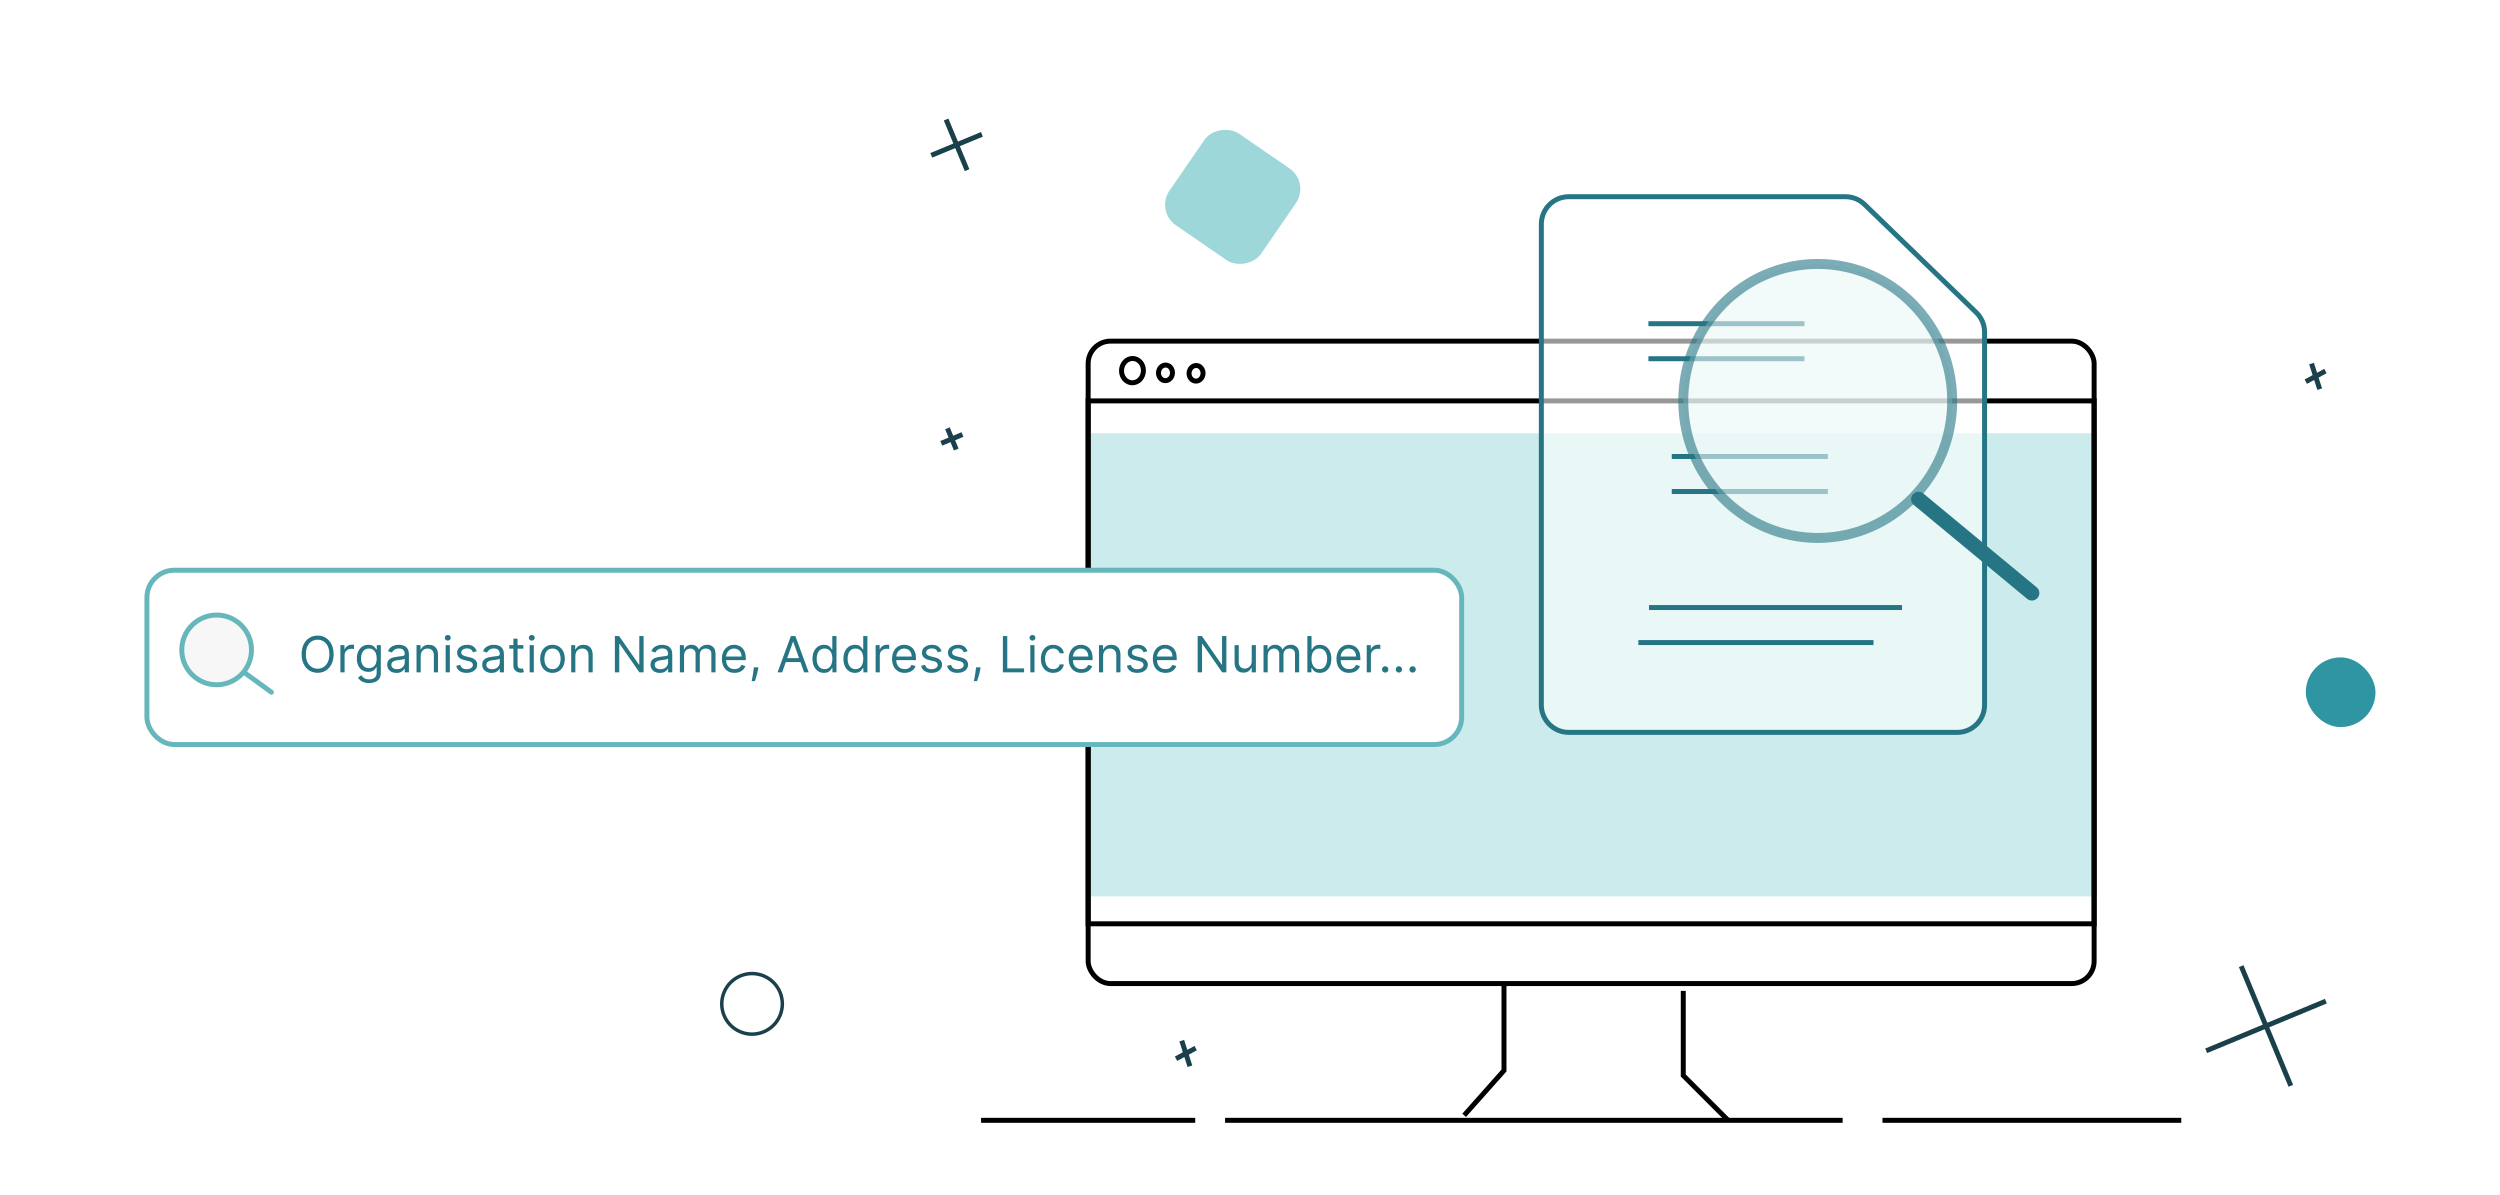 <svg width="502" height="240" viewBox="0 0 502 240" fill="none" xmlns="http://www.w3.org/2000/svg">
<rect x="463" y="132" width="14" height="14" rx="7" fill="#3095A2"/>
<rect x="219" y="87" width="202" height="93" fill="#CCEBEC"/>
<rect x="218.5" y="80.5" width="202" height="105" stroke="black"/>
<path d="M302 197.96V214.96L294 223.96" stroke="black"/>
<path d="M338 198.96V215.96L347 224.96" stroke="black"/>
<path d="M197 224.96H240" stroke="black"/>
<path d="M246 224.96H370" stroke="black"/>
<path d="M378 224.96H438" stroke="black"/>
<path d="M189.975 24L194.193 34.167M197.167 26.975L187 31.193" stroke="#1A404C"/>
<path d="M190.248 86L192.018 90.266M193.266 87.248L189 89.018" stroke="#1A404C"/>
<path d="M464.154 73L465.792 78.143M466.947 74.505L462.999 76.638" stroke="#1A404C"/>
<path d="M237.297 208.96L238.934 214.103M240.089 210.464L236.142 212.598" stroke="#1A404C"/>
<path d="M229.411 75.392C228.906 76.658 227.59 77.186 226.507 76.663C225.424 76.141 224.886 74.72 225.391 73.454C225.896 72.188 227.211 71.66 228.294 72.182C229.378 72.704 229.915 74.126 229.411 75.392Z" stroke="black"/>
<path d="M235.311 75.49C234.983 76.314 234.136 76.641 233.455 76.312C232.774 75.984 232.419 75.078 232.747 74.254C233.076 73.43 233.923 73.103 234.604 73.432C235.285 73.76 235.64 74.666 235.311 75.49Z" stroke="black"/>
<path d="M241.45 75.577C241.121 76.401 240.275 76.728 239.594 76.4C238.912 76.071 238.557 75.165 238.886 74.341C239.215 73.517 240.061 73.191 240.742 73.519C241.423 73.848 241.778 74.754 241.45 75.577Z" stroke="black"/>
<rect x="218.5" y="68.5" width="202" height="129" rx="4.5" stroke="black"/>
<rect x="29.5" y="114.5" width="264" height="35" rx="5.5" fill="white" stroke="#65B7BC"/>
<path d="M66.988 131.364C66.988 132.131 66.849 132.794 66.572 133.352C66.295 133.911 65.915 134.342 65.432 134.645C64.949 134.948 64.398 135.099 63.778 135.099C63.157 135.099 62.606 134.948 62.123 134.645C61.64 134.342 61.26 133.911 60.983 133.352C60.706 132.794 60.567 132.131 60.567 131.364C60.567 130.597 60.706 129.934 60.983 129.375C61.26 128.816 61.64 128.385 62.123 128.082C62.606 127.779 63.157 127.628 63.778 127.628C64.398 127.628 64.949 127.779 65.432 128.082C65.915 128.385 66.295 128.816 66.572 129.375C66.849 129.934 66.988 130.597 66.988 131.364ZM66.135 131.364C66.135 130.734 66.03 130.202 65.819 129.769C65.611 129.336 65.328 129.008 64.971 128.786C64.616 128.563 64.218 128.452 63.778 128.452C63.337 128.452 62.938 128.563 62.581 128.786C62.226 129.008 61.943 129.336 61.732 129.769C61.524 130.202 61.42 130.734 61.42 131.364C61.42 131.993 61.524 132.525 61.732 132.958C61.943 133.391 62.226 133.719 62.581 133.942C62.938 134.164 63.337 134.276 63.778 134.276C64.218 134.276 64.616 134.164 64.971 133.942C65.328 133.719 65.611 133.391 65.819 132.958C66.03 132.525 66.135 131.993 66.135 131.364ZM68.355 135V129.545H69.165V130.369H69.221C69.321 130.099 69.501 129.88 69.761 129.712C70.022 129.544 70.315 129.46 70.642 129.46C70.703 129.46 70.78 129.461 70.873 129.464C70.965 129.466 71.035 129.47 71.082 129.474V130.327C71.054 130.32 70.989 130.309 70.887 130.295C70.787 130.278 70.682 130.27 70.571 130.27C70.306 130.27 70.069 130.326 69.861 130.437C69.655 130.546 69.491 130.697 69.371 130.891C69.252 131.083 69.193 131.302 69.193 131.548V135H68.355ZM74.111 137.159C73.707 137.159 73.359 137.107 73.067 137.003C72.776 136.901 72.533 136.766 72.339 136.598C72.147 136.432 71.995 136.255 71.881 136.065L72.549 135.597C72.625 135.696 72.721 135.81 72.837 135.938C72.953 136.068 73.111 136.18 73.312 136.275C73.516 136.372 73.782 136.42 74.111 136.42C74.552 136.42 74.915 136.314 75.201 136.101C75.488 135.888 75.631 135.554 75.631 135.099V133.991H75.56C75.499 134.091 75.411 134.214 75.297 134.361C75.186 134.505 75.025 134.634 74.814 134.748C74.606 134.859 74.324 134.915 73.969 134.915C73.529 134.915 73.134 134.811 72.783 134.602C72.435 134.394 72.159 134.091 71.956 133.693C71.755 133.295 71.654 132.812 71.654 132.244C71.654 131.686 71.752 131.199 71.949 130.785C72.145 130.368 72.419 130.046 72.769 129.819C73.119 129.589 73.524 129.474 73.984 129.474C74.339 129.474 74.62 129.534 74.829 129.652C75.039 129.768 75.2 129.901 75.312 130.05C75.425 130.196 75.513 130.317 75.574 130.412H75.66V129.545H76.469V135.156C76.469 135.625 76.363 136.006 76.15 136.3C75.939 136.596 75.655 136.812 75.297 136.95C74.942 137.089 74.547 137.159 74.111 137.159ZM74.083 134.162C74.419 134.162 74.703 134.085 74.935 133.931C75.167 133.777 75.344 133.556 75.464 133.267C75.585 132.978 75.645 132.633 75.645 132.23C75.645 131.837 75.586 131.49 75.468 131.19C75.35 130.889 75.174 130.653 74.942 130.483C74.71 130.312 74.424 130.227 74.083 130.227C73.728 130.227 73.432 130.317 73.195 130.497C72.961 130.677 72.784 130.919 72.666 131.222C72.55 131.525 72.492 131.861 72.492 132.23C72.492 132.609 72.551 132.944 72.67 133.235C72.79 133.524 72.968 133.751 73.202 133.917C73.439 134.08 73.733 134.162 74.083 134.162ZM79.609 135.128C79.263 135.128 78.949 135.063 78.667 134.933C78.386 134.8 78.162 134.609 77.996 134.361C77.831 134.11 77.748 133.807 77.748 133.452C77.748 133.139 77.809 132.886 77.932 132.692C78.055 132.495 78.22 132.341 78.426 132.23C78.632 132.119 78.859 132.036 79.108 131.982C79.359 131.925 79.611 131.88 79.864 131.847C80.196 131.804 80.464 131.772 80.67 131.751C80.879 131.727 81.03 131.688 81.125 131.634C81.222 131.579 81.27 131.484 81.27 131.349V131.321C81.27 130.971 81.174 130.698 80.983 130.504C80.793 130.31 80.506 130.213 80.12 130.213C79.72 130.213 79.406 130.301 79.179 130.476C78.951 130.651 78.792 130.838 78.699 131.037L77.904 130.753C78.046 130.421 78.235 130.163 78.472 129.979C78.711 129.792 78.972 129.661 79.253 129.588C79.537 129.512 79.817 129.474 80.091 129.474C80.267 129.474 80.468 129.496 80.695 129.538C80.925 129.579 81.146 129.663 81.359 129.79C81.575 129.918 81.753 130.111 81.895 130.369C82.037 130.627 82.109 130.973 82.109 131.406V135H81.27V134.261H81.228C81.171 134.38 81.076 134.506 80.944 134.641C80.811 134.776 80.635 134.891 80.415 134.986C80.194 135.08 79.926 135.128 79.609 135.128ZM79.736 134.375C80.068 134.375 80.347 134.31 80.574 134.18C80.804 134.049 80.977 133.881 81.093 133.675C81.211 133.469 81.27 133.253 81.27 133.026V132.259C81.235 132.301 81.157 132.34 81.036 132.376C80.918 132.409 80.78 132.438 80.624 132.464C80.47 132.488 80.32 132.509 80.173 132.528C80.029 132.545 79.912 132.559 79.822 132.571C79.604 132.599 79.4 132.646 79.211 132.71C79.024 132.771 78.872 132.865 78.756 132.99C78.643 133.113 78.586 133.281 78.586 133.494C78.586 133.786 78.694 134.006 78.909 134.155C79.127 134.302 79.403 134.375 79.736 134.375ZM84.476 131.719V135H83.638V129.545H84.448V130.398H84.519C84.647 130.121 84.841 129.898 85.101 129.73C85.362 129.56 85.698 129.474 86.11 129.474C86.479 129.474 86.802 129.55 87.079 129.702C87.356 129.851 87.572 130.078 87.725 130.384C87.879 130.687 87.956 131.07 87.956 131.534V135H87.118V131.591C87.118 131.162 87.007 130.829 86.784 130.589C86.562 130.348 86.257 130.227 85.868 130.227C85.601 130.227 85.362 130.285 85.151 130.401C84.943 130.517 84.778 130.687 84.657 130.909C84.537 131.132 84.476 131.402 84.476 131.719ZM89.488 135V129.545H90.326V135H89.488ZM89.914 128.636C89.751 128.636 89.61 128.581 89.491 128.469C89.375 128.358 89.317 128.224 89.317 128.068C89.317 127.912 89.375 127.778 89.491 127.667C89.61 127.556 89.751 127.5 89.914 127.5C90.077 127.5 90.217 127.556 90.333 127.667C90.451 127.778 90.51 127.912 90.51 128.068C90.51 128.224 90.451 128.358 90.333 128.469C90.217 128.581 90.077 128.636 89.914 128.636ZM95.724 130.767L94.972 130.98C94.924 130.855 94.854 130.733 94.762 130.614C94.672 130.494 94.549 130.394 94.393 130.316C94.237 130.238 94.037 130.199 93.793 130.199C93.459 130.199 93.181 130.276 92.958 130.43C92.738 130.581 92.628 130.774 92.628 131.009C92.628 131.217 92.704 131.381 92.855 131.502C93.007 131.623 93.243 131.723 93.565 131.804L94.375 132.003C94.863 132.121 95.226 132.302 95.465 132.546C95.704 132.788 95.824 133.099 95.824 133.48C95.824 133.793 95.734 134.072 95.554 134.318C95.376 134.564 95.128 134.759 94.808 134.901C94.489 135.043 94.117 135.114 93.693 135.114C93.137 135.114 92.676 134.993 92.312 134.751C91.947 134.51 91.716 134.157 91.619 133.693L92.415 133.494C92.49 133.788 92.634 134.008 92.844 134.155C93.058 134.302 93.336 134.375 93.679 134.375C94.07 134.375 94.38 134.292 94.609 134.126C94.841 133.958 94.957 133.757 94.957 133.523C94.957 133.333 94.891 133.175 94.758 133.047C94.626 132.917 94.422 132.82 94.148 132.756L93.239 132.543C92.739 132.424 92.372 132.241 92.138 131.992C91.906 131.741 91.79 131.428 91.79 131.051C91.79 130.743 91.876 130.471 92.049 130.234C92.224 129.998 92.462 129.812 92.763 129.677C93.066 129.542 93.409 129.474 93.793 129.474C94.332 129.474 94.756 129.593 95.064 129.83C95.374 130.066 95.594 130.379 95.724 130.767ZM98.691 135.128C98.345 135.128 98.031 135.063 97.749 134.933C97.468 134.8 97.244 134.609 97.078 134.361C96.913 134.11 96.83 133.807 96.83 133.452C96.83 133.139 96.891 132.886 97.014 132.692C97.138 132.495 97.302 132.341 97.508 132.23C97.714 132.119 97.941 132.036 98.19 131.982C98.441 131.925 98.693 131.88 98.946 131.847C99.278 131.804 99.546 131.772 99.752 131.751C99.961 131.727 100.112 131.688 100.207 131.634C100.304 131.579 100.352 131.484 100.352 131.349V131.321C100.352 130.971 100.257 130.698 100.065 130.504C99.875 130.31 99.588 130.213 99.202 130.213C98.802 130.213 98.488 130.301 98.261 130.476C98.034 130.651 97.874 130.838 97.781 131.037L96.986 130.753C97.128 130.421 97.317 130.163 97.554 129.979C97.793 129.792 98.054 129.661 98.335 129.588C98.62 129.512 98.899 129.474 99.174 129.474C99.349 129.474 99.55 129.496 99.777 129.538C100.007 129.579 100.228 129.663 100.441 129.79C100.657 129.918 100.835 130.111 100.977 130.369C101.119 130.627 101.191 130.973 101.191 131.406V135H100.352V134.261H100.31C100.253 134.38 100.158 134.506 100.026 134.641C99.893 134.776 99.717 134.891 99.497 134.986C99.276 135.08 99.008 135.128 98.691 135.128ZM98.818 134.375C99.15 134.375 99.429 134.31 99.656 134.18C99.886 134.049 100.059 133.881 100.175 133.675C100.293 133.469 100.352 133.253 100.352 133.026V132.259C100.317 132.301 100.239 132.34 100.118 132.376C100 132.409 99.862 132.438 99.706 132.464C99.552 132.488 99.402 132.509 99.255 132.528C99.111 132.545 98.993 132.559 98.904 132.571C98.686 132.599 98.482 132.646 98.293 132.71C98.106 132.771 97.954 132.865 97.838 132.99C97.725 133.113 97.668 133.281 97.668 133.494C97.668 133.786 97.775 134.006 97.991 134.155C98.209 134.302 98.485 134.375 98.818 134.375ZM105.092 129.545V130.256H102.266V129.545H105.092ZM103.089 128.239H103.928V133.438C103.928 133.674 103.962 133.852 104.031 133.97C104.102 134.086 104.192 134.164 104.3 134.205C104.412 134.242 104.529 134.261 104.652 134.261C104.744 134.261 104.82 134.257 104.879 134.247C104.938 134.235 104.986 134.226 105.021 134.219L105.192 134.972C105.135 134.993 105.056 135.014 104.954 135.036C104.852 135.059 104.723 135.071 104.567 135.071C104.33 135.071 104.098 135.02 103.871 134.918C103.646 134.817 103.459 134.661 103.31 134.453C103.163 134.245 103.089 133.982 103.089 133.665V128.239ZM106.353 135V129.545H107.191V135H106.353ZM106.779 128.636C106.616 128.636 106.475 128.581 106.357 128.469C106.241 128.358 106.183 128.224 106.183 128.068C106.183 127.912 106.241 127.778 106.357 127.667C106.475 127.556 106.616 127.5 106.779 127.5C106.942 127.5 107.082 127.556 107.198 127.667C107.317 127.778 107.376 127.912 107.376 128.068C107.376 128.224 107.317 128.358 107.198 128.469C107.082 128.581 106.942 128.636 106.779 128.636ZM110.942 135.114C110.45 135.114 110.017 134.996 109.646 134.762C109.276 134.528 108.988 134.2 108.779 133.778C108.573 133.357 108.47 132.865 108.47 132.301C108.47 131.733 108.573 131.237 108.779 130.813C108.988 130.389 109.276 130.06 109.646 129.826C110.017 129.592 110.45 129.474 110.942 129.474C111.434 129.474 111.865 129.592 112.235 129.826C112.606 130.06 112.895 130.389 113.101 130.813C113.309 131.237 113.414 131.733 113.414 132.301C113.414 132.865 113.309 133.357 113.101 133.778C112.895 134.2 112.606 134.528 112.235 134.762C111.865 134.996 111.434 135.114 110.942 135.114ZM110.942 134.361C111.316 134.361 111.624 134.265 111.865 134.073C112.107 133.881 112.285 133.629 112.401 133.317C112.517 133.004 112.575 132.666 112.575 132.301C112.575 131.937 112.517 131.597 112.401 131.282C112.285 130.967 112.107 130.713 111.865 130.518C111.624 130.324 111.316 130.227 110.942 130.227C110.568 130.227 110.26 130.324 110.019 130.518C109.777 130.713 109.598 130.967 109.482 131.282C109.366 131.597 109.308 131.937 109.308 132.301C109.308 132.666 109.366 133.004 109.482 133.317C109.598 133.629 109.777 133.881 110.019 134.073C110.26 134.265 110.568 134.361 110.942 134.361ZM115.531 131.719V135H114.693V129.545H115.502V130.398H115.574C115.701 130.121 115.895 129.898 116.156 129.73C116.416 129.56 116.752 129.474 117.164 129.474C117.534 129.474 117.857 129.55 118.134 129.702C118.411 129.851 118.626 130.078 118.78 130.384C118.934 130.687 119.011 131.07 119.011 131.534V135H118.173V131.591C118.173 131.162 118.062 130.829 117.839 130.589C117.617 130.348 117.311 130.227 116.923 130.227C116.655 130.227 116.416 130.285 116.206 130.401C115.997 130.517 115.833 130.687 115.712 130.909C115.591 131.132 115.531 131.402 115.531 131.719ZM129.236 127.727V135H128.383L124.42 129.29H124.349V135H123.469V127.727H124.321L128.298 133.452H128.369V127.727H129.236ZM132.489 135.128C132.144 135.128 131.83 135.063 131.548 134.933C131.267 134.8 131.043 134.609 130.877 134.361C130.711 134.11 130.629 133.807 130.629 133.452C130.629 133.139 130.69 132.886 130.813 132.692C130.936 132.495 131.101 132.341 131.307 132.23C131.513 132.119 131.74 132.036 131.989 131.982C132.24 131.925 132.492 131.88 132.745 131.847C133.076 131.804 133.345 131.772 133.551 131.751C133.759 131.727 133.911 131.688 134.006 131.634C134.103 131.579 134.151 131.484 134.151 131.349V131.321C134.151 130.971 134.055 130.698 133.864 130.504C133.674 130.31 133.387 130.213 133.001 130.213C132.601 130.213 132.287 130.301 132.06 130.476C131.832 130.651 131.673 130.838 131.58 131.037L130.785 130.753C130.927 130.421 131.116 130.163 131.353 129.979C131.592 129.792 131.853 129.661 132.134 129.588C132.418 129.512 132.698 129.474 132.972 129.474C133.147 129.474 133.349 129.496 133.576 129.538C133.806 129.579 134.027 129.663 134.24 129.79C134.455 129.918 134.634 130.111 134.776 130.369C134.918 130.627 134.989 130.973 134.989 131.406V135H134.151V134.261H134.109C134.052 134.38 133.957 134.506 133.825 134.641C133.692 134.776 133.516 134.891 133.295 134.986C133.075 135.08 132.807 135.128 132.489 135.128ZM132.617 134.375C132.949 134.375 133.228 134.31 133.455 134.18C133.685 134.049 133.858 133.881 133.974 133.675C134.092 133.469 134.151 133.253 134.151 133.026V132.259C134.116 132.301 134.038 132.34 133.917 132.376C133.799 132.409 133.661 132.438 133.505 132.464C133.351 132.488 133.201 132.509 133.054 132.528C132.91 132.545 132.792 132.559 132.702 132.571C132.485 132.599 132.281 132.646 132.092 132.71C131.905 132.771 131.753 132.865 131.637 132.99C131.523 133.113 131.467 133.281 131.467 133.494C131.467 133.786 131.574 134.006 131.79 134.155C132.008 134.302 132.283 134.375 132.617 134.375ZM136.519 135V129.545H137.329V130.398H137.4C137.513 130.107 137.697 129.88 137.95 129.719C138.203 129.556 138.508 129.474 138.863 129.474C139.223 129.474 139.522 129.556 139.761 129.719C140.003 129.88 140.191 130.107 140.326 130.398H140.383C140.522 130.116 140.732 129.892 141.011 129.727C141.291 129.558 141.626 129.474 142.016 129.474C142.504 129.474 142.903 129.627 143.213 129.933C143.523 130.236 143.678 130.708 143.678 131.349V135H142.84V131.349C142.84 130.947 142.73 130.659 142.51 130.487C142.29 130.314 142.03 130.227 141.732 130.227C141.349 130.227 141.051 130.343 140.841 130.575C140.63 130.805 140.525 131.096 140.525 131.449V135H139.672V131.264C139.672 130.954 139.572 130.704 139.371 130.515C139.169 130.323 138.91 130.227 138.593 130.227C138.375 130.227 138.171 130.285 137.982 130.401C137.795 130.517 137.644 130.678 137.528 130.884C137.414 131.088 137.357 131.323 137.357 131.591V135H136.519ZM147.497 135.114C146.972 135.114 146.518 134.998 146.137 134.766C145.758 134.531 145.466 134.205 145.26 133.786C145.057 133.364 144.955 132.874 144.955 132.315C144.955 131.757 145.057 131.264 145.26 130.838C145.466 130.41 145.753 130.076 146.119 129.837C146.489 129.595 146.92 129.474 147.412 129.474C147.696 129.474 147.977 129.522 148.254 129.616C148.531 129.711 148.783 129.865 149.01 130.078C149.237 130.289 149.419 130.568 149.553 130.916C149.688 131.264 149.756 131.693 149.756 132.202V132.557H145.551V131.832H148.904C148.904 131.525 148.842 131.25 148.719 131.009C148.598 130.767 148.425 130.576 148.2 130.437C147.978 130.297 147.715 130.227 147.412 130.227C147.078 130.227 146.789 130.31 146.546 130.476C146.304 130.639 146.118 130.852 145.988 131.115C145.858 131.378 145.793 131.66 145.793 131.96V132.443C145.793 132.855 145.864 133.204 146.006 133.491C146.15 133.775 146.35 133.991 146.606 134.141C146.862 134.287 147.159 134.361 147.497 134.361C147.718 134.361 147.916 134.33 148.094 134.268C148.274 134.205 148.429 134.11 148.559 133.984C148.689 133.857 148.79 133.698 148.861 133.509L149.671 133.736C149.585 134.01 149.442 134.252 149.241 134.46C149.04 134.666 148.791 134.827 148.495 134.943C148.199 135.057 147.867 135.114 147.497 135.114ZM152.281 134.006L152.224 134.389C152.184 134.659 152.122 134.948 152.039 135.256C151.959 135.563 151.875 135.853 151.787 136.126C151.7 136.398 151.627 136.615 151.57 136.776H150.931C150.962 136.624 151.002 136.424 151.052 136.175C151.102 135.927 151.151 135.649 151.201 135.341C151.253 135.036 151.296 134.723 151.329 134.403L151.372 134.006H152.281ZM157.058 135H156.135L158.805 127.727H159.714L162.385 135H161.461L159.288 128.878H159.231L157.058 135ZM157.399 132.159H161.12V132.94H157.399V132.159ZM165.463 135.114C165.009 135.114 164.608 134.999 164.26 134.769C163.912 134.537 163.639 134.21 163.443 133.789C163.246 133.365 163.148 132.865 163.148 132.287C163.148 131.714 163.246 131.217 163.443 130.795C163.639 130.374 163.913 130.049 164.263 129.819C164.614 129.589 165.018 129.474 165.478 129.474C165.833 129.474 166.113 129.534 166.319 129.652C166.528 129.768 166.686 129.901 166.795 130.05C166.906 130.196 166.993 130.317 167.054 130.412H167.125V127.727H167.963V135H167.154V134.162H167.054C166.993 134.261 166.905 134.387 166.792 134.538C166.678 134.687 166.516 134.821 166.305 134.94C166.094 135.056 165.814 135.114 165.463 135.114ZM165.577 134.361C165.913 134.361 166.197 134.273 166.429 134.098C166.661 133.92 166.838 133.675 166.958 133.363C167.079 133.048 167.14 132.685 167.14 132.273C167.14 131.866 167.08 131.509 166.962 131.204C166.844 130.896 166.668 130.657 166.436 130.487C166.204 130.314 165.918 130.227 165.577 130.227C165.222 130.227 164.926 130.318 164.689 130.501C164.455 130.681 164.279 130.926 164.16 131.236C164.044 131.544 163.986 131.889 163.986 132.273C163.986 132.661 164.045 133.014 164.164 133.331C164.284 133.646 164.462 133.897 164.696 134.084C164.933 134.268 165.227 134.361 165.577 134.361ZM171.674 135.114C171.22 135.114 170.819 134.999 170.471 134.769C170.123 134.537 169.85 134.21 169.654 133.789C169.457 133.365 169.359 132.865 169.359 132.287C169.359 131.714 169.457 131.217 169.654 130.795C169.85 130.374 170.124 130.049 170.474 129.819C170.824 129.589 171.229 129.474 171.689 129.474C172.044 129.474 172.324 129.534 172.53 129.652C172.739 129.768 172.897 129.901 173.006 130.05C173.117 130.196 173.204 130.317 173.265 130.412H173.336V127.727H174.174V135H173.365V134.162H173.265C173.204 134.261 173.116 134.387 173.002 134.538C172.889 134.687 172.727 134.821 172.516 134.94C172.305 135.056 172.025 135.114 171.674 135.114ZM171.788 134.361C172.124 134.361 172.408 134.273 172.64 134.098C172.872 133.92 173.049 133.675 173.169 133.363C173.29 133.048 173.35 132.685 173.35 132.273C173.35 131.866 173.291 131.509 173.173 131.204C173.055 130.896 172.879 130.657 172.647 130.487C172.415 130.314 172.129 130.227 171.788 130.227C171.433 130.227 171.137 130.318 170.9 130.501C170.666 130.681 170.489 130.926 170.371 131.236C170.255 131.544 170.197 131.889 170.197 132.273C170.197 132.661 170.256 133.014 170.375 133.331C170.495 133.646 170.673 133.897 170.907 134.084C171.144 134.268 171.438 134.361 171.788 134.361ZM175.826 135V129.545H176.635V130.369H176.692C176.792 130.099 176.971 129.88 177.232 129.712C177.492 129.544 177.786 129.46 178.113 129.46C178.174 129.46 178.251 129.461 178.343 129.464C178.436 129.466 178.506 129.47 178.553 129.474V130.327C178.525 130.32 178.459 130.309 178.358 130.295C178.258 130.278 178.153 130.27 178.042 130.27C177.776 130.27 177.54 130.326 177.331 130.437C177.125 130.546 176.962 130.697 176.841 130.891C176.723 131.083 176.664 131.302 176.664 131.548V135H175.826ZM181.667 135.114C181.142 135.114 180.688 134.998 180.307 134.766C179.928 134.531 179.636 134.205 179.43 133.786C179.226 133.364 179.125 132.874 179.125 132.315C179.125 131.757 179.226 131.264 179.43 130.838C179.636 130.41 179.922 130.076 180.289 129.837C180.659 129.595 181.09 129.474 181.582 129.474C181.866 129.474 182.147 129.522 182.424 129.616C182.701 129.711 182.953 129.865 183.18 130.078C183.407 130.289 183.588 130.568 183.723 130.916C183.858 131.264 183.926 131.693 183.926 132.202V132.557H179.721V131.832H183.074C183.074 131.525 183.012 131.25 182.889 131.009C182.768 130.767 182.595 130.576 182.37 130.437C182.148 130.297 181.885 130.227 181.582 130.227C181.248 130.227 180.959 130.31 180.716 130.476C180.474 130.639 180.288 130.852 180.158 131.115C180.028 131.378 179.963 131.66 179.963 131.96V132.443C179.963 132.855 180.034 133.204 180.176 133.491C180.32 133.775 180.52 133.991 180.776 134.141C181.032 134.287 181.329 134.361 181.667 134.361C181.887 134.361 182.086 134.33 182.264 134.268C182.444 134.205 182.599 134.11 182.729 133.984C182.859 133.857 182.96 133.698 183.031 133.509L183.841 133.736C183.755 134.01 183.612 134.252 183.411 134.46C183.21 134.666 182.961 134.827 182.665 134.943C182.369 135.057 182.037 135.114 181.667 135.114ZM189.064 130.767L188.311 130.98C188.264 130.855 188.194 130.733 188.102 130.614C188.012 130.494 187.889 130.394 187.733 130.316C187.576 130.238 187.376 130.199 187.132 130.199C186.799 130.199 186.52 130.276 186.298 130.43C186.078 130.581 185.968 130.774 185.968 131.009C185.968 131.217 186.043 131.381 186.195 131.502C186.346 131.623 186.583 131.723 186.905 131.804L187.715 132.003C188.203 132.121 188.566 132.302 188.805 132.546C189.044 132.788 189.164 133.099 189.164 133.48C189.164 133.793 189.074 134.072 188.894 134.318C188.716 134.564 188.468 134.759 188.148 134.901C187.828 135.043 187.457 135.114 187.033 135.114C186.477 135.114 186.016 134.993 185.652 134.751C185.287 134.51 185.056 134.157 184.959 133.693L185.755 133.494C185.83 133.788 185.974 134.008 186.184 134.155C186.397 134.302 186.676 134.375 187.019 134.375C187.409 134.375 187.72 134.292 187.949 134.126C188.181 133.958 188.297 133.757 188.297 133.523C188.297 133.333 188.231 133.175 188.098 133.047C187.966 132.917 187.762 132.82 187.488 132.756L186.578 132.543C186.079 132.424 185.712 132.241 185.478 131.992C185.246 131.741 185.13 131.428 185.13 131.051C185.13 130.743 185.216 130.471 185.389 130.234C185.564 129.998 185.802 129.812 186.103 129.677C186.406 129.542 186.749 129.474 187.132 129.474C187.672 129.474 188.096 129.593 188.404 129.83C188.714 130.066 188.934 130.379 189.064 130.767ZM194.289 130.767L193.536 130.98C193.489 130.855 193.419 130.733 193.327 130.614C193.237 130.494 193.113 130.394 192.957 130.316C192.801 130.238 192.601 130.199 192.357 130.199C192.023 130.199 191.745 130.276 191.523 130.43C191.302 130.581 191.192 130.774 191.192 131.009C191.192 131.217 191.268 131.381 191.42 131.502C191.571 131.623 191.808 131.723 192.13 131.804L192.939 132.003C193.427 132.121 193.791 132.302 194.03 132.546C194.269 132.788 194.388 133.099 194.388 133.48C194.388 133.793 194.298 134.072 194.118 134.318C193.941 134.564 193.692 134.759 193.373 134.901C193.053 135.043 192.681 135.114 192.258 135.114C191.701 135.114 191.241 134.993 190.876 134.751C190.512 134.51 190.281 134.157 190.184 133.693L190.979 133.494C191.055 133.788 191.198 134.008 191.409 134.155C191.622 134.302 191.9 134.375 192.243 134.375C192.634 134.375 192.944 134.292 193.174 134.126C193.406 133.958 193.522 133.757 193.522 133.523C193.522 133.333 193.456 133.175 193.323 133.047C193.19 132.917 192.987 132.82 192.712 132.756L191.803 132.543C191.304 132.424 190.937 132.241 190.702 131.992C190.47 131.741 190.354 131.428 190.354 131.051C190.354 130.743 190.441 130.471 190.613 130.234C190.789 129.998 191.027 129.812 191.327 129.677C191.63 129.542 191.974 129.474 192.357 129.474C192.897 129.474 193.321 129.593 193.628 129.83C193.939 130.066 194.159 130.379 194.289 130.767ZM196.9 134.006L196.843 134.389C196.803 134.659 196.741 134.948 196.658 135.256C196.578 135.563 196.494 135.853 196.406 136.126C196.319 136.398 196.246 136.615 196.19 136.776H195.55C195.581 136.624 195.621 136.424 195.671 136.175C195.721 135.927 195.771 135.649 195.82 135.341C195.872 135.036 195.915 134.723 195.948 134.403L195.991 134.006H196.9ZM201.379 135V127.727H202.259V134.219H205.64V135H201.379ZM206.89 135V129.545H207.728V135H206.89ZM207.316 128.636C207.153 128.636 207.012 128.581 206.894 128.469C206.778 128.358 206.72 128.224 206.72 128.068C206.72 127.912 206.778 127.778 206.894 127.667C207.012 127.556 207.153 127.5 207.316 127.5C207.48 127.5 207.619 127.556 207.735 127.667C207.854 127.778 207.913 127.912 207.913 128.068C207.913 128.224 207.854 128.358 207.735 128.469C207.619 128.581 207.48 128.636 207.316 128.636ZM211.479 135.114C210.968 135.114 210.527 134.993 210.158 134.751C209.789 134.51 209.505 134.177 209.306 133.754C209.107 133.33 209.007 132.846 209.007 132.301C209.007 131.747 209.109 131.258 209.313 130.835C209.519 130.408 209.805 130.076 210.172 129.837C210.542 129.595 210.972 129.474 211.465 129.474C211.848 129.474 212.194 129.545 212.502 129.688C212.81 129.83 213.062 130.028 213.258 130.284C213.455 130.54 213.577 130.838 213.624 131.179H212.786C212.722 130.93 212.58 130.71 212.36 130.518C212.142 130.324 211.848 130.227 211.479 130.227C211.152 130.227 210.866 130.312 210.62 130.483C210.376 130.651 210.185 130.889 210.048 131.197C209.913 131.502 209.846 131.861 209.846 132.273C209.846 132.694 209.912 133.061 210.044 133.374C210.179 133.686 210.369 133.929 210.613 134.102C210.859 134.274 211.148 134.361 211.479 134.361C211.697 134.361 211.895 134.323 212.072 134.247C212.25 134.171 212.4 134.062 212.523 133.92C212.646 133.778 212.734 133.608 212.786 133.409H213.624C213.577 133.731 213.459 134.021 213.272 134.279C213.088 134.535 212.843 134.738 212.537 134.89C212.234 135.039 211.882 135.114 211.479 135.114ZM217.136 135.114C216.61 135.114 216.157 134.998 215.776 134.766C215.397 134.531 215.105 134.205 214.899 133.786C214.695 133.364 214.593 132.874 214.593 132.315C214.593 131.757 214.695 131.264 214.899 130.838C215.105 130.41 215.391 130.076 215.758 129.837C216.127 129.595 216.558 129.474 217.051 129.474C217.335 129.474 217.615 129.522 217.892 129.616C218.169 129.711 218.422 129.865 218.649 130.078C218.876 130.289 219.057 130.568 219.192 130.916C219.327 131.264 219.395 131.693 219.395 132.202V132.557H215.19V131.832H218.542C218.542 131.525 218.481 131.25 218.358 131.009C218.237 130.767 218.064 130.576 217.839 130.437C217.617 130.297 217.354 130.227 217.051 130.227C216.717 130.227 216.428 130.31 216.184 130.476C215.943 130.639 215.757 130.852 215.627 131.115C215.497 131.378 215.431 131.66 215.431 131.96V132.443C215.431 132.855 215.502 133.204 215.645 133.491C215.789 133.775 215.989 133.991 216.245 134.141C216.5 134.287 216.797 134.361 217.136 134.361C217.356 134.361 217.555 134.33 217.733 134.268C217.913 134.205 218.068 134.11 218.198 133.984C218.328 133.857 218.429 133.698 218.5 133.509L219.309 133.736C219.224 134.01 219.081 134.252 218.88 134.46C218.678 134.666 218.43 134.827 218.134 134.943C217.838 135.057 217.505 135.114 217.136 135.114ZM221.507 131.719V135H220.669V129.545H221.479V130.398H221.55C221.678 130.121 221.872 129.898 222.132 129.73C222.393 129.56 222.729 129.474 223.141 129.474C223.51 129.474 223.833 129.55 224.11 129.702C224.387 129.851 224.603 130.078 224.757 130.384C224.911 130.687 224.988 131.07 224.988 131.534V135H224.15V131.591C224.15 131.162 224.038 130.829 223.816 130.589C223.593 130.348 223.288 130.227 222.9 130.227C222.632 130.227 222.393 130.285 222.182 130.401C221.974 130.517 221.809 130.687 221.689 130.909C221.568 131.132 221.507 131.402 221.507 131.719ZM230.383 130.767L229.63 130.98C229.582 130.855 229.513 130.733 229.42 130.614C229.33 130.494 229.207 130.394 229.051 130.316C228.895 130.238 228.695 130.199 228.451 130.199C228.117 130.199 227.839 130.276 227.616 130.43C227.396 130.581 227.286 130.774 227.286 131.009C227.286 131.217 227.362 131.381 227.513 131.502C227.665 131.623 227.902 131.723 228.224 131.804L229.033 132.003C229.521 132.121 229.884 132.302 230.123 132.546C230.363 132.788 230.482 133.099 230.482 133.48C230.482 133.793 230.392 134.072 230.212 134.318C230.035 134.564 229.786 134.759 229.466 134.901C229.147 135.043 228.775 135.114 228.351 135.114C227.795 135.114 227.335 134.993 226.97 134.751C226.605 134.51 226.375 134.157 226.278 133.693L227.073 133.494C227.149 133.788 227.292 134.008 227.503 134.155C227.716 134.302 227.994 134.375 228.337 134.375C228.728 134.375 229.038 134.292 229.268 134.126C229.5 133.958 229.616 133.757 229.616 133.523C229.616 133.333 229.549 133.175 229.417 133.047C229.284 132.917 229.081 132.82 228.806 132.756L227.897 132.543C227.397 132.424 227.03 132.241 226.796 131.992C226.564 131.741 226.448 131.428 226.448 131.051C226.448 130.743 226.534 130.471 226.707 130.234C226.882 129.998 227.12 129.812 227.421 129.677C227.724 129.542 228.067 129.474 228.451 129.474C228.991 129.474 229.414 129.593 229.722 129.83C230.032 130.066 230.252 130.379 230.383 130.767ZM234.031 135.114C233.505 135.114 233.052 134.998 232.67 134.766C232.292 134.531 231.999 134.205 231.793 133.786C231.59 133.364 231.488 132.874 231.488 132.315C231.488 131.757 231.59 131.264 231.793 130.838C231.999 130.41 232.286 130.076 232.653 129.837C233.022 129.595 233.453 129.474 233.945 129.474C234.229 129.474 234.51 129.522 234.787 129.616C235.064 129.711 235.316 129.865 235.543 130.078C235.771 130.289 235.952 130.568 236.087 130.916C236.222 131.264 236.289 131.693 236.289 132.202V132.557H232.085V131.832H235.437C235.437 131.525 235.375 131.25 235.252 131.009C235.131 130.767 234.959 130.576 234.734 130.437C234.511 130.297 234.248 130.227 233.945 130.227C233.612 130.227 233.323 130.31 233.079 130.476C232.837 130.639 232.652 130.852 232.521 131.115C232.391 131.378 232.326 131.66 232.326 131.96V132.443C232.326 132.855 232.397 133.204 232.539 133.491C232.683 133.775 232.884 133.991 233.139 134.141C233.395 134.287 233.692 134.361 234.031 134.361C234.251 134.361 234.45 134.33 234.627 134.268C234.807 134.205 234.962 134.11 235.092 133.984C235.223 133.857 235.323 133.698 235.394 133.509L236.204 133.736C236.119 134.01 235.975 134.252 235.774 134.46C235.573 134.666 235.324 134.827 235.028 134.943C234.732 135.057 234.4 135.114 234.031 135.114ZM246.257 127.727V135H245.405L241.442 129.29H241.371V135H240.49V127.727H241.342L245.32 133.452H245.391V127.727H246.257ZM251.343 132.77V129.545H252.181V135H251.343V134.077H251.286C251.159 134.354 250.96 134.589 250.69 134.783C250.42 134.975 250.079 135.071 249.667 135.071C249.326 135.071 249.023 134.996 248.758 134.847C248.493 134.696 248.285 134.469 248.133 134.165C247.981 133.86 247.906 133.475 247.906 133.011V129.545H248.744V132.955C248.744 133.352 248.855 133.67 249.078 133.906C249.302 134.143 249.589 134.261 249.937 134.261C250.145 134.261 250.357 134.208 250.573 134.102C250.79 133.995 250.973 133.832 251.119 133.612C251.269 133.391 251.343 133.111 251.343 132.77ZM253.716 135V129.545H254.526V130.398H254.597C254.711 130.107 254.894 129.88 255.147 129.719C255.401 129.556 255.705 129.474 256.06 129.474C256.42 129.474 256.719 129.556 256.958 129.719C257.2 129.88 257.388 130.107 257.523 130.398H257.58C257.72 130.116 257.929 129.892 258.208 129.727C258.488 129.558 258.823 129.474 259.213 129.474C259.701 129.474 260.1 129.627 260.41 129.933C260.72 130.236 260.875 130.708 260.875 131.349V135H260.037V131.349C260.037 130.947 259.927 130.659 259.707 130.487C259.487 130.314 259.228 130.227 258.929 130.227C258.546 130.227 258.249 130.343 258.038 130.575C257.827 130.805 257.722 131.096 257.722 131.449V135H256.87V131.264C256.87 130.954 256.769 130.704 256.568 130.515C256.367 130.323 256.107 130.227 255.79 130.227C255.572 130.227 255.369 130.285 255.179 130.401C254.992 130.517 254.841 130.678 254.725 130.884C254.611 131.088 254.554 131.323 254.554 131.591V135H253.716ZM262.521 135V127.727H263.359V130.412H263.43C263.492 130.317 263.577 130.196 263.686 130.05C263.797 129.901 263.956 129.768 264.162 129.652C264.37 129.534 264.652 129.474 265.007 129.474C265.466 129.474 265.871 129.589 266.222 129.819C266.572 130.049 266.845 130.374 267.042 130.795C267.238 131.217 267.337 131.714 267.337 132.287C267.337 132.865 267.238 133.365 267.042 133.789C266.845 134.21 266.573 134.537 266.225 134.769C265.877 134.999 265.476 135.114 265.021 135.114C264.671 135.114 264.39 135.056 264.18 134.94C263.969 134.821 263.807 134.687 263.693 134.538C263.58 134.387 263.492 134.261 263.43 134.162H263.331V135H262.521ZM263.345 132.273C263.345 132.685 263.406 133.048 263.526 133.363C263.647 133.675 263.823 133.92 264.055 134.098C264.287 134.273 264.571 134.361 264.908 134.361C265.258 134.361 265.55 134.268 265.785 134.084C266.022 133.897 266.199 133.646 266.317 133.331C266.438 133.014 266.499 132.661 266.499 132.273C266.499 131.889 266.439 131.544 266.321 131.236C266.205 130.926 266.029 130.681 265.792 130.501C265.558 130.318 265.263 130.227 264.908 130.227C264.567 130.227 264.28 130.314 264.048 130.487C263.816 130.657 263.641 130.896 263.523 131.204C263.404 131.509 263.345 131.866 263.345 132.273ZM270.906 135.114C270.38 135.114 269.927 134.998 269.545 134.766C269.167 134.531 268.874 134.205 268.668 133.786C268.465 133.364 268.363 132.874 268.363 132.315C268.363 131.757 268.465 131.264 268.668 130.838C268.874 130.41 269.161 130.076 269.528 129.837C269.897 129.595 270.328 129.474 270.82 129.474C271.104 129.474 271.385 129.522 271.662 129.616C271.939 129.711 272.191 129.865 272.418 130.078C272.646 130.289 272.827 130.568 272.962 130.916C273.097 131.264 273.164 131.693 273.164 132.202V132.557H268.96V131.832H272.312C272.312 131.525 272.25 131.25 272.127 131.009C272.006 130.767 271.834 130.576 271.609 130.437C271.386 130.297 271.123 130.227 270.82 130.227C270.487 130.227 270.198 130.31 269.954 130.476C269.712 130.639 269.527 130.852 269.396 131.115C269.266 131.378 269.201 131.66 269.201 131.96V132.443C269.201 132.855 269.272 133.204 269.414 133.491C269.558 133.775 269.759 133.991 270.014 134.141C270.27 134.287 270.567 134.361 270.906 134.361C271.126 134.361 271.325 134.33 271.502 134.268C271.682 134.205 271.837 134.11 271.967 133.984C272.098 133.857 272.198 133.698 272.269 133.509L273.079 133.736C272.994 134.01 272.85 134.252 272.649 134.46C272.448 134.666 272.199 134.827 271.903 134.943C271.607 135.057 271.275 135.114 270.906 135.114ZM274.439 135V129.545H275.249V130.369H275.305C275.405 130.099 275.585 129.88 275.845 129.712C276.106 129.544 276.399 129.46 276.726 129.46C276.787 129.46 276.864 129.461 276.957 129.464C277.049 129.466 277.119 129.47 277.166 129.474V130.327C277.138 130.32 277.073 130.309 276.971 130.295C276.871 130.278 276.766 130.27 276.655 130.27C276.39 130.27 276.153 130.326 275.945 130.437C275.739 130.546 275.575 130.697 275.455 130.891C275.336 131.083 275.277 131.302 275.277 131.548V135H274.439ZM278.145 135.057C277.97 135.057 277.82 134.994 277.694 134.869C277.569 134.743 277.506 134.593 277.506 134.418C277.506 134.242 277.569 134.092 277.694 133.967C277.82 133.841 277.97 133.778 278.145 133.778C278.321 133.778 278.471 133.841 278.596 133.967C278.722 134.092 278.785 134.242 278.785 134.418C278.785 134.534 278.755 134.64 278.696 134.737C278.639 134.834 278.562 134.912 278.465 134.972C278.37 135.028 278.264 135.057 278.145 135.057ZM280.899 135.057C280.724 135.057 280.574 134.994 280.448 134.869C280.323 134.743 280.26 134.593 280.26 134.418C280.26 134.242 280.323 134.092 280.448 133.967C280.574 133.841 280.724 133.778 280.899 133.778C281.075 133.778 281.225 133.841 281.35 133.967C281.476 134.092 281.539 134.242 281.539 134.418C281.539 134.534 281.509 134.64 281.45 134.737C281.393 134.834 281.316 134.912 281.219 134.972C281.124 135.028 281.018 135.057 280.899 135.057ZM283.653 135.057C283.478 135.057 283.328 134.994 283.202 134.869C283.077 134.743 283.014 134.593 283.014 134.418C283.014 134.242 283.077 134.092 283.202 133.967C283.328 133.841 283.478 133.778 283.653 133.778C283.828 133.778 283.979 133.841 284.104 133.967C284.23 134.092 284.292 134.242 284.292 134.418C284.292 134.534 284.263 134.64 284.204 134.737C284.147 134.834 284.07 134.912 283.973 134.972C283.878 135.028 283.772 135.057 283.653 135.057Z" fill="#257584"/>
<g filter="url(#filter0_b_183_824)">
<path d="M396.824 62.747C397.895 63.783 398.5 65.21 398.5 66.7L398.5 95.118L398.5 141.561C398.5 144.599 396.038 147.061 393 147.061L354 147.061L315 147.061C311.962 147.061 309.5 144.599 309.5 141.561L309.5 45C309.5 41.962 311.962 39.5 315 39.5L370.572 39.5C372 39.5 373.371 40.055 374.397 41.047L396.824 62.747Z" fill="white" fill-opacity="0.59" stroke="#257584"/>
<path d="M331.117 121.995L381.924 121.995" stroke="#257584"/>
<path d="M328.986 129.028H376.196" stroke="#257584"/>
<path d="M335.691 91.663H367.032" stroke="#257584"/>
<path d="M335.691 98.696H367.032" stroke="#257584"/>
<path d="M331 65H362.34" stroke="#257584"/>
<path d="M331 72.033H362.34" stroke="#257584"/>
</g>
<rect x="232" y="42.401" width="22.335" height="22.335" rx="5" transform="rotate(-55.476 232 42.401)" fill="#9DD7DA"/>
<path opacity="0.6" d="M392 80.509C392 95.719 379.895 108.018 365 108.018C350.105 108.018 338 95.719 338 80.509C338 65.299 350.105 53 365 53C379.895 53 392 65.299 392 80.509Z" fill="#EAF7F7" stroke="#257584" stroke-width="2"/>
<path d="M385.25 100.248L408.002 119.09" stroke="#257584" stroke-width="3" stroke-linecap="round"/>
<circle cx="43.5" cy="130.5" r="7" fill="#D9D9D9" fill-opacity="0.2" stroke="#65B7BC"/>
<path d="M49 135L54.5 139" stroke="#65B7BC" stroke-linecap="round"/>
<path d="M450.031 194L460 218.03M467.03 201.03L443.001 210.999" stroke="#1A404C"/>
<circle cx="151.012" cy="201.577" r="6.082" transform="rotate(23.678 151.012 201.577)" stroke="#1A404C" stroke-width="0.7"/>
<defs>
<filter id="filter0_b_183_824" x="295.8" y="25.8" width="116.4" height="134.961" filterUnits="userSpaceOnUse" color-interpolation-filters="sRGB">
<feFlood flood-opacity="0" result="BackgroundImageFix"/>
<feGaussianBlur in="BackgroundImageFix" stdDeviation="6.6"/>
<feComposite in2="SourceAlpha" operator="in" result="effect1_backgroundBlur_183_824"/>
<feBlend mode="normal" in="SourceGraphic" in2="effect1_backgroundBlur_183_824" result="shape"/>
</filter>
</defs>
</svg>
